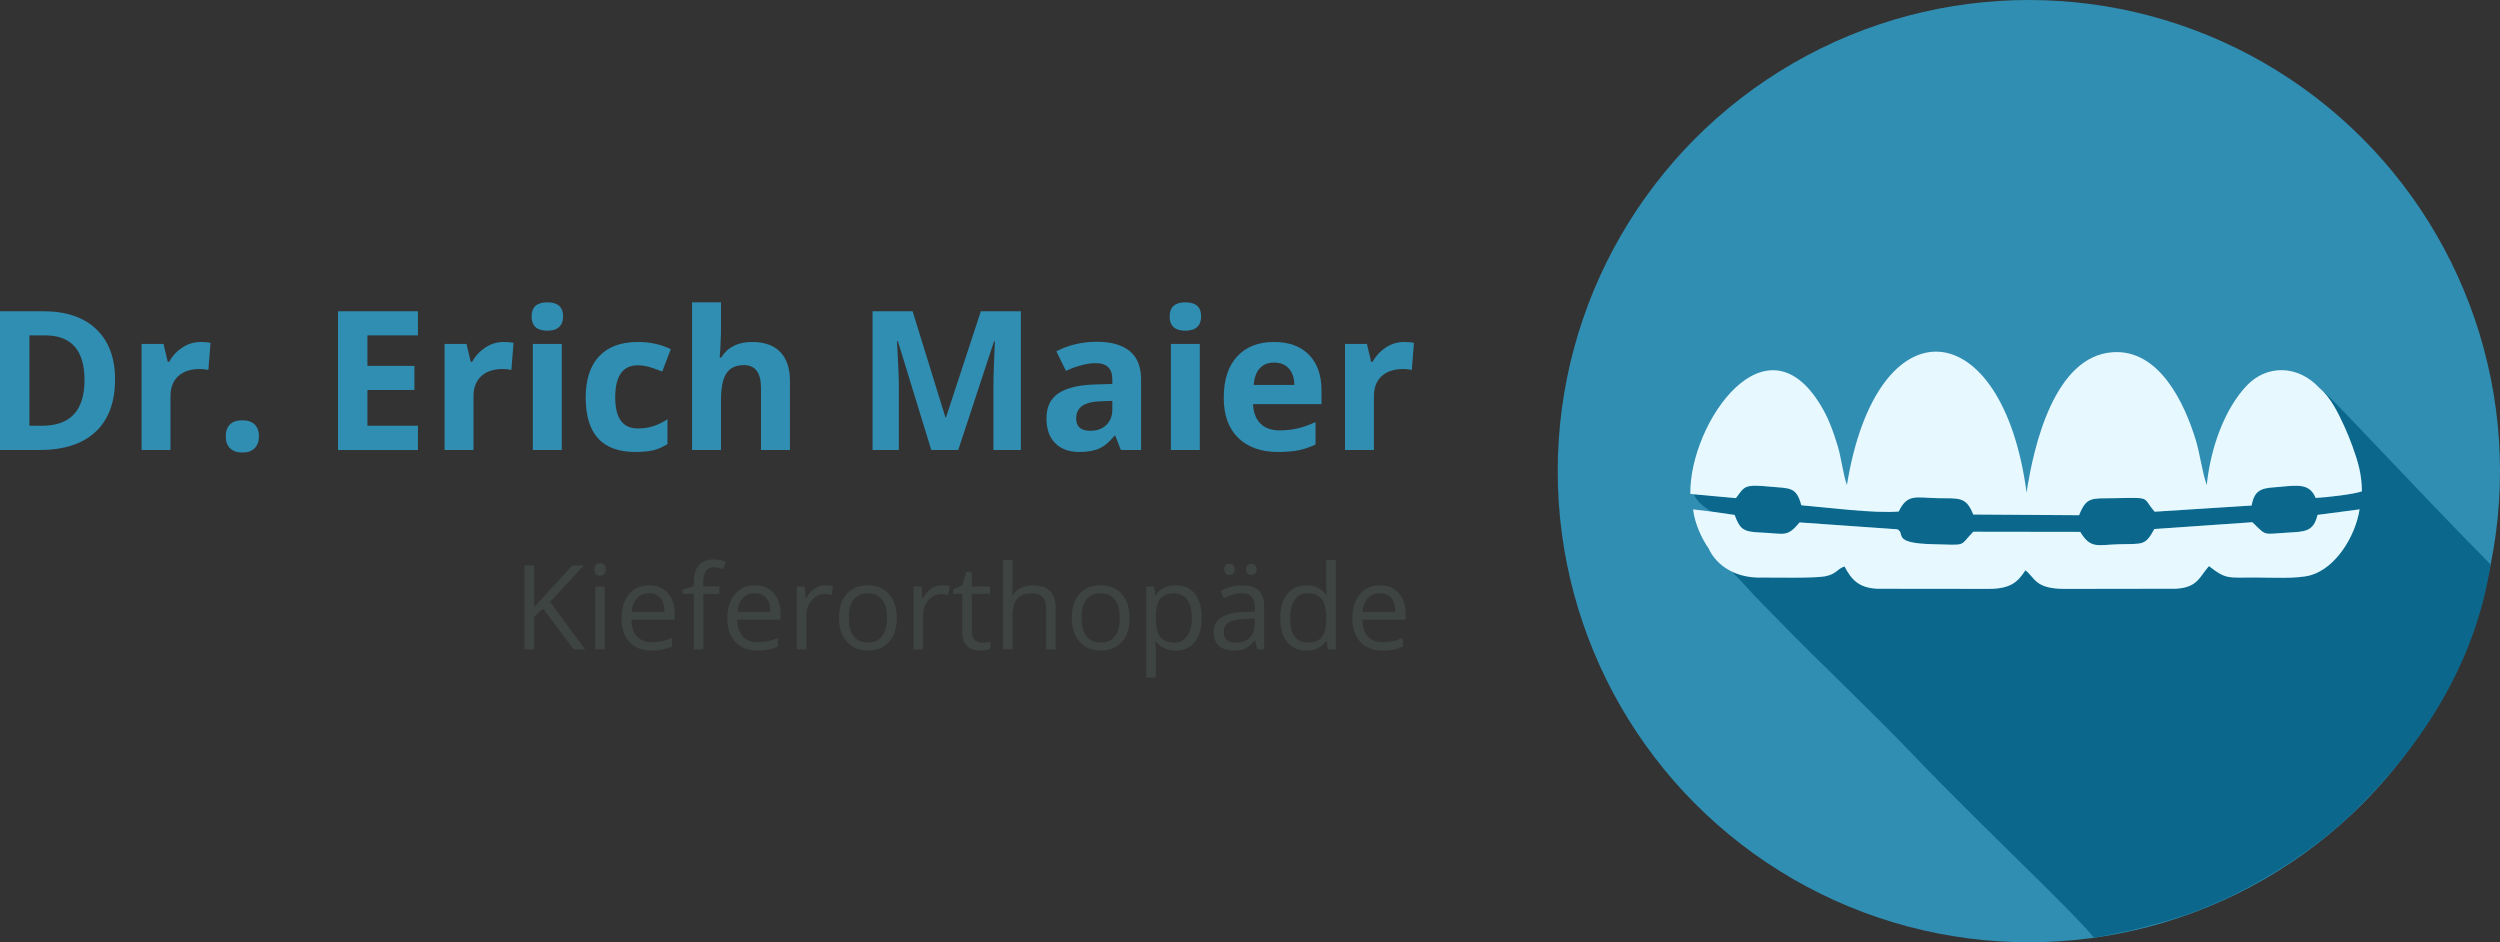 ﻿<?xml version="1.0" encoding="UTF-8"?>
<!DOCTYPE svg PUBLIC "-//W3C//DTD SVG 1.1//EN" "http://www.w3.org/Graphics/SVG/1.1/DTD/svg11.dtd">
<svg xmlns="http://www.w3.org/2000/svg" xml:space="preserve" width="172.453mm" height="65mm" version="1.1" style="shape-rendering:geometricPrecision; text-rendering:geometricPrecision; image-rendering:optimizeQuality; fill-rule:evenodd; clip-rule:evenodd"
viewBox="0 0 15299.55 5766.63"
 xmlns:xlink="http://www.w3.org/1999/xlink">
 <rect x="0" y="0" width="15299.55" height="5766.63" fill="#333333" stroke="none"/>
 <defs>
  <style type="text/css">
   <![CDATA[
    .fil1 {fill:#0B688C}
    .fil0 {fill:#308EB2}
    .fil2 {fill:#E8F8FF}
    .fil3 {fill:#308EB2;fill-rule:nonzero}
    .fil4 {fill:#3E4442;fill-rule:nonzero}
   ]]>
  </style>
 </defs>
 <g id="Ebene_x0020_1">
  <g id="_133756640">
   <circle class="fil0" cx="12416.24" cy="2883.31" r="2883.31"/>
   <path class="fil1" d="M14182.15 2373.41c-1.85,21.1 151.51,206.44 164.19,234.45 18.48,40.85 34.73,80.76 49.46,121.27 34.72,95.45 57.64,171.23 58.67,277.74 -52.09,18.58 -212.92,36.6 -283.21,40.41 -34.98,-88.11 -108.3,-78.2 -211.36,-68.61 -98.34,9.15 -161.19,1.06 -180.21,114.98l-593.38 37.83c-80.46,-91.16 -11.86,-86.56 -246.75,-82.71 -140.11,2.3 -170.29,-10.61 -216,104.26l-647.57 -4.3c-43.77,-111.06 -85.72,-97.91 -218.27,-100.08 -130.17,-2.14 -184.5,-30.05 -237.74,81.61 -144.72,13.13 -443.83,-25.23 -596.15,-38.22 -30.47,-114.5 -71.19,-102.77 -186.47,-113.47 -165.26,-15.33 -158.41,-4.45 -213.69,69.69l-179.09 -17.08 -77.96 -5.89c19.62,47.44 61.89,76.44 105.53,105.31l143.49 20.78c34.42,93.3 55.28,103.37 169.57,108.16 136.31,5.73 150.62,30.62 227.91,-62.32l597.8 42.01c54.29,25.36 -40.62,85.36 218.34,91.3 213.31,4.88 157.71,15.72 246.75,-76.27l654.8 0.92c64.24,105.79 103.5,79.24 237.26,75.54 146.51,-4.05 159.34,11.34 215.96,-93.07l600.11 -41.66c90.96,87.29 58.24,72.41 217.32,63.54 105.05,-5.85 157.32,-5.67 181.35,-108.42l257.39 -33.83c-26.47,167.79 -147,358.84 -298.5,402.67 -81.94,23.7 -243.52,14.2 -338.52,14.24 -171.33,0.04 -179.7,12.26 -284.69,-69.78 -59.37,67.5 -68.92,129.62 -200.13,138.43l-682.79 1.01c-183.44,-0.09 -180.16,-68.05 -240.49,-113.82 -47.66,73.91 -92.97,113.26 -223.78,113.73l-683.5 -0.75c-114.65,-6.02 -157.84,-57.54 -199.46,-136.26 -46.59,14.22 -47.38,47.05 -121.46,60.6 -61.54,11.27 -293.43,7.15 -372.24,7.04 -29.6,-0.05 -217.63,-65.7 -223.76,-59.95 38.71,25.44 139.07,143.78 175.45,180.86 46.38,47.31 85.76,87.09 136.03,138.85 266.87,274.86 560.73,547.12 826.06,825.57 232.01,243.48 577.77,579.48 825.93,824.88 94.82,95.6 214.8,213.52 280.42,293.82 65.98,-10.26 149.49,-28.59 181.26,-34.87 86.19,-17.02 161.89,-40.19 243.04,-61.99 410.42,-110.3 863.34,-383.2 1149.44,-656.93 404.51,-387.03 757.26,-900 853.58,-1530.13 -236.17,-238.37 -488.77,-505.88 -719.52,-747.27 -71.75,-75.08 -356.31,-380.94 -340.37,-333.83z"/>
   <path class="fil2" d="M10623.65 3048.25c55.28,-74.14 48.43,-85.02 213.69,-69.69 115.29,10.7 156.01,-1.03 186.47,113.47 152.33,12.99 451.43,51.35 596.15,38.22 53.24,-111.66 107.57,-83.75 237.74,-81.61 132.55,2.17 174.5,-10.97 218.27,100.08l647.57 4.3c45.71,-114.87 75.89,-101.96 216,-104.26 234.89,-3.85 166.29,-8.45 246.75,82.71l593.38 -37.83c19.02,-113.92 81.87,-105.83 180.21,-114.98 103.06,-9.58 176.38,-19.49 211.36,68.61 70.29,-3.81 231.13,-21.83 283.21,-40.41 -1.03,-106.51 -23.95,-182.29 -58.67,-277.74 -14.73,-40.51 -30.98,-80.42 -49.46,-121.27 -36.79,-81.29 -84.17,-178.34 -153.64,-235.43 -128.9,-138.2 -318.58,-142.76 -441.85,-13.9 -133.42,139.48 -221.5,374.57 -246,609.68 -28.1,-79.32 -41.33,-191 -67.28,-275.93 -67.71,-221.63 -221.28,-555.86 -507.55,-536.88 -356.33,23.62 -483.94,569.41 -527.81,858.92 -146.09,-1104.31 -915.52,-1178.33 -1099.42,-46.33 -24.11,-68.34 -34.2,-166.72 -57.01,-240.86 -25.42,-82.63 -48.5,-148.72 -85.87,-216.39 -341.9,-619.13 -822.29,78.41 -815.45,511.9 90.25,9.55 187.34,16.84 279.19,25.6z"/>
   <path class="fil2" d="M10794.6 3534.38c78.81,0.12 310.7,4.23 372.24,-7.04 74.09,-13.56 74.88,-46.38 121.46,-60.6 41.63,78.72 84.81,130.24 199.46,136.26l683.5 0.75c130.81,-0.47 176.12,-39.82 223.78,-113.73 60.34,45.77 57.05,113.73 240.49,113.82l682.79 -1.01c131.21,-8.82 140.76,-70.94 200.13,-138.43 105,82.04 113.36,69.82 284.69,69.78 95,-0.04 256.58,9.46 338.52,-14.24 151.49,-43.83 272.03,-234.88 298.5,-402.67l-257.39 33.83c-24.02,102.75 -76.3,102.57 -181.35,108.42 -159.08,8.87 -126.36,23.75 -217.32,-63.54l-600.11 41.66c-56.62,104.41 -69.45,89.02 -215.96,93.07 -133.76,3.7 -173.02,30.24 -237.26,-75.54l-654.8 -0.92c-89.04,91.99 -33.44,81.15 -246.75,76.27 -258.97,-5.94 -164.05,-65.93 -218.34,-91.3l-597.8 -42.01c-77.29,92.93 -91.61,68.05 -227.91,62.32 -114.29,-4.79 -135.14,-14.86 -169.57,-108.16l-143.49 -20.78 -110.78 -13.29c9.21,86.43 54.89,182.85 95.61,239.63 31.46,73.85 134.95,187.68 337.65,177.45z"/>
  </g>
  <path class="fil3" d="M704.07 2321.38c0,139.75 -39.65,246.78 -119.13,321.11 -79.69,74.34 -194.45,111.6 -344.7,111.6l-240.24 0 0 -849.17 266.4 0c138.56,0 246.19,36.67 322.9,109.81 76.52,73.14 114.77,175.42 114.77,306.64zm-186.92 4.56c0,-182.36 -80.48,-273.54 -241.44,-273.54l-95.73 0 0 553.03 77.3 0c173.25,0 259.87,-93.16 259.87,-279.49z"/>
  <path id="1" class="fil3" d="M1228.56 2092.83c23.98,0 44,1.78 59.86,5.15l-13.28 166.11c-14.47,-3.77 -31.72,-5.75 -52.33,-5.75 -56.5,0 -100.5,14.47 -132.01,43.6 -31.52,28.94 -47.38,69.58 -47.38,121.91l0 330.23 -177.01 0 0 -649.37 134.19 0 25.97 109.42 8.72 0c20.22,-36.28 47.38,-65.62 81.66,-88.02 34.09,-22.2 71.36,-33.3 111.6,-33.3z"/>
  <path id="2" class="fil3" d="M1381.59 2670.83c0,-32.51 8.72,-57.09 26.16,-73.73 17.44,-16.65 42.61,-24.98 75.92,-24.98 32.31,0 57.09,8.53 74.73,25.58 17.65,17.04 26.37,41.42 26.37,73.14 0,30.53 -8.92,54.71 -26.76,72.35 -17.65,17.65 -42.42,26.37 -74.34,26.37 -32.51,0 -57.68,-8.53 -75.32,-25.77 -17.84,-17.25 -26.76,-41.63 -26.76,-72.94z"/>
  <polygon id="3" class="fil3" points="2557.6,2754.09 2068.6,2754.09 2068.6,1904.92 2557.6,1904.92 2557.6,2052.4 2248.58,2052.4 2248.58,2239.12 2536,2239.12 2536,2386.59 2248.58,2386.59 2248.58,2605.42 2557.6,2605.42 "/>
  <path id="4" class="fil3" d="M3082.88 2092.83c23.98,0 44,1.78 59.86,5.15l-13.28 166.11c-14.47,-3.77 -31.72,-5.75 -52.33,-5.75 -56.5,0 -100.5,14.47 -132.01,43.6 -31.52,28.94 -47.38,69.58 -47.38,121.91l0 330.23 -177.01 0 0 -649.37 134.19 0 25.97 109.42 8.72 0c20.22,-36.28 47.38,-65.62 81.66,-88.02 34.09,-22.2 71.36,-33.3 111.6,-33.3z"/>
  <path id="5" class="fil3" d="M3253.35 1936.64c0,-57.68 32.11,-86.43 96.33,-86.43 64.22,0 96.34,28.74 96.34,86.43 0,27.55 -7.93,48.95 -23.99,64.22 -16.05,15.26 -40.23,23 -72.35,23 -64.22,0 -96.33,-29.14 -96.33,-87.22zm184.54 817.45l-177.01 0 0 -649.37 177.01 0 0 649.37z"/>
  <path id="6" class="fil3" d="M3887.25 2765.98c-201.98,0 -302.87,-111 -302.87,-332.81 0,-110.41 27.35,-194.65 82.26,-252.92 55.1,-58.28 133.79,-87.41 236.27,-87.41 75.13,0 142.52,14.66 202.19,44l-52.33 136.97c-27.95,-11.1 -53.72,-20.42 -77.7,-27.56 -23.99,-7.13 -47.97,-10.7 -71.95,-10.7 -92.18,0 -138.16,65.41 -138.16,196.23 0,126.86 45.98,190.29 138.16,190.29 33.89,0 65.41,-4.56 94.55,-13.68 28.94,-9.12 58.07,-23.39 87.01,-42.62l0 151.84c-28.54,18.23 -57.48,30.92 -86.82,37.86 -29.13,6.94 -66.01,10.51 -110.6,10.51z"/>
  <path id="7" class="fil3" d="M4834.33 2754.09l-177.2 0 0 -379.2c0,-93.76 -34.69,-140.53 -104.46,-140.53 -49.35,0 -85.23,16.85 -107.23,50.54 -22,33.69 -33.1,88.2 -33.1,163.73l0 305.45 -177.01 0 0 -903.88 177.01 0 0 184.35c0,14.27 -1.39,47.97 -3.97,101.09l-4.16 52.33 9.32 0c39.44,-63.42 102.08,-95.14 188.11,-95.14 76.12,0 134,20.41 173.44,61.45 39.44,41.03 59.26,99.9 59.26,176.61l0 423.2z"/>
  <path id="8" class="fil3" d="M5699.35 2754.09l-204.56 -666.21 -5.15 0c7.33,135.59 11.1,225.97 11.1,271.16l0 395.05 -160.95 0 0 -849.17 245.2 0 200.79 649.37 3.57 0 213.29 -649.37 244.99 0 0 849.17 -167.89 0 0 -401.99c0,-18.83 0.4,-40.84 0.99,-65.61 0.59,-24.78 3.17,-90.59 7.73,-197.43l-5.15 0 -219.03 665.03 -164.92 0z"/>
  <path id="9" class="fil3" d="M6859.52 2754.09l-34.29 -88.2 -4.56 0c-29.92,37.66 -60.66,63.82 -92.17,78.29 -31.52,14.47 -72.54,21.81 -123.29,21.81 -62.44,0 -111.4,-17.84 -147.28,-53.52 -35.88,-35.68 -53.72,-86.42 -53.72,-152.23 0,-68.98 24.18,-119.92 72.35,-152.63 48.17,-32.71 120.91,-50.94 218.04,-54.31l112.59 -3.57 0 -28.54c0,-65.81 -33.69,-98.72 -101.09,-98.72 -51.73,0 -112.79,15.66 -182.76,46.98l-58.67 -119.32c74.73,-39.05 157.58,-58.47 248.57,-58.47 87.01,0 153.81,19.03 200.2,56.89 46.58,37.86 69.77,95.54 69.77,173.04l0 432.51 -123.69 0zm-52.33 -300.89l-68.38 2.38c-51.54,1.59 -89.99,10.7 -115.16,27.95 -25.18,17.05 -37.66,43.02 -37.66,77.9 0,49.95 28.74,74.92 86.02,74.92 41.03,0 73.74,-11.89 98.32,-35.48 24.58,-23.59 36.87,-55.1 36.87,-94.16l0 -53.51z"/>
  <path id="10" class="fil3" d="M7158.04 1936.64c0,-57.68 32.11,-86.43 96.33,-86.43 64.22,0 96.34,28.74 96.34,86.43 0,27.55 -7.93,48.95 -23.99,64.22 -16.05,15.26 -40.23,23 -72.35,23 -64.22,0 -96.33,-29.14 -96.33,-87.22zm184.54 817.45l-177.01 0 0 -649.37 177.01 0 0 649.37z"/>
  <path id="11" class="fil3" d="M7797.49 2218.9c-37.66,0 -67,11.89 -88.41,35.67 -21.21,23.79 -33.5,57.49 -36.68,101.09l248.77 0c-0.8,-43.6 -12.09,-77.3 -34.3,-101.09 -22,-23.79 -51.94,-35.67 -89.39,-35.67zm24.97 547.08c-104.66,0 -186.32,-28.94 -245.2,-86.62 -58.87,-57.68 -88.2,-139.35 -88.2,-245 0,-108.82 27.15,-192.86 81.46,-252.33 54.52,-59.47 129.63,-89.2 225.78,-89.2 91.77,0 163.13,26.16 214.27,78.29 51.14,52.33 76.71,124.28 76.71,216.45l0 85.83 -418.83 0c1.98,50.35 16.85,89.79 44.6,118.14 27.95,28.35 67.19,42.42 117.54,42.42 39.04,0 76.12,-4.16 111,-12.29 34.69,-8.13 71.16,-21.01 109.22,-38.85l0 137.17c-31.12,15.46 -64.22,27.16 -99.51,34.69 -35.09,7.53 -78.1,11.3 -128.84,11.3z"/>
  <path id="12" class="fil3" d="M8593.34 2092.83c23.98,0 44,1.78 59.86,5.15l-13.28 166.11c-14.47,-3.77 -31.72,-5.75 -52.33,-5.75 -56.5,0 -100.5,14.47 -132.01,43.6 -31.52,28.94 -47.38,69.58 -47.38,121.91l0 330.23 -177.01 0 0 -649.37 134.19 0 25.97 109.42 8.72 0c20.22,-36.28 47.38,-65.62 81.66,-88.02 34.09,-22.2 71.36,-33.3 111.6,-33.3z"/>
  <polygon class="fil4" points="3580.94,3974.22 3510.64,3974.22 3323.24,3724.91 3269.38,3772.78 3269.38,3974.22 3209.62,3974.22 3209.62,3460.25 3269.38,3460.25 3269.38,3715.07 3502.48,3460.25 3573.27,3460.25 3366.43,3683.52 "/>
  <path id="1" class="fil4" d="M3701.04 3974.22l-58.31 0 0 -385.11 58.31 0 0 385.11zm-63.22 -489.74c0,-13.32 3.24,-23.03 9.83,-29.27 6.6,-6.24 14.76,-9.36 24.6,-9.36 9.35,0 17.51,3.12 24.23,9.48 6.84,6.36 10.2,16.08 10.2,29.15 0,13.2 -3.36,23.04 -10.2,29.4 -6.72,6.48 -14.88,9.71 -24.23,9.71 -9.84,0 -18,-3.24 -24.6,-9.71 -6.59,-6.36 -9.83,-16.2 -9.83,-29.4z"/>
  <path id="2" class="fil4" d="M3987.53 3981.41c-56.98,0 -101.86,-17.39 -134.73,-52.07 -32.99,-34.67 -49.43,-82.9 -49.43,-144.56 0,-62.15 15.24,-111.46 45.83,-148.05 30.6,-36.59 71.62,-54.83 123.21,-54.83 48.24,0 86.51,15.84 114.58,47.63 28.07,31.8 42.23,73.66 42.23,125.61l0 36.95 -265.38 0c1.2,45.23 12.6,79.54 34.19,103.05 21.72,23.39 52.19,35.16 91.66,35.16 41.39,0 82.42,-8.64 122.97,-26.04l0 52.07c-20.64,9 -40.19,15.36 -58.54,19.31 -18.36,3.84 -40.55,5.76 -66.59,5.76zm-15.84 -350.56c-30.95,0 -55.55,10.08 -73.9,30.23 -18.48,20.03 -29.28,47.86 -32.51,83.5l201.32 0c0,-36.71 -8.15,-64.91 -24.59,-84.47 -16.44,-19.55 -39.83,-29.27 -70.31,-29.27z"/>
  <path id="3" class="fil4" d="M4402.29 3634.45l-98.01 0 0 339.77 -58.43 0 0 -339.77 -68.87 0 0 -26.39 68.87 -21.11 0 -21.47c0,-94.66 41.39,-141.93 124.17,-141.93 20.4,0 44.27,4.07 71.63,12.36l-15.12 46.79c-22.44,-7.32 -41.64,-10.92 -57.59,-10.92 -22.08,0 -38.27,7.32 -48.83,21.96 -10.56,14.64 -15.84,38.15 -15.84,70.42l0 24.96 98.01 0 0 45.34z"/>
  <path id="4" class="fil4" d="M4635.28 3981.41c-56.98,0 -101.86,-17.39 -134.73,-52.07 -32.99,-34.67 -49.43,-82.9 -49.43,-144.56 0,-62.15 15.24,-111.46 45.83,-148.05 30.6,-36.59 71.62,-54.83 123.21,-54.83 48.24,0 86.51,15.84 114.58,47.63 28.07,31.8 42.23,73.66 42.23,125.61l0 36.95 -265.38 0c1.2,45.23 12.6,79.54 34.19,103.05 21.72,23.39 52.19,35.16 91.66,35.16 41.39,0 82.42,-8.64 122.97,-26.04l0 52.07c-20.64,9 -40.19,15.36 -58.54,19.31 -18.36,3.84 -40.55,5.76 -66.59,5.76zm-15.84 -350.56c-30.95,0 -55.55,10.08 -73.9,30.23 -18.48,20.03 -29.28,47.86 -32.51,83.5l201.32 0c0,-36.71 -8.15,-64.91 -24.59,-84.47 -16.44,-19.55 -39.83,-29.27 -70.31,-29.27z"/>
  <path id="5" class="fil4" d="M5052.07 3581.9c17.03,0 32.39,1.45 45.95,4.21l-8.04 54.35c-15.95,-3.49 -30,-5.28 -42.23,-5.28 -31.07,0 -57.71,12.59 -79.9,37.91 -22.08,25.31 -33.12,56.87 -33.12,94.54l0 206.6 -58.43 0 0 -385.11 48.24 0 6.6 71.14 2.87 0c14.27,-25.07 31.43,-44.39 51.59,-57.95 20.16,-13.56 42.23,-20.4 66.47,-20.4z"/>
  <path id="6" class="fil4" d="M5488.29 3781.3c0,62.87 -15.84,111.93 -47.39,147.21 -31.67,35.27 -75.35,52.9 -131.13,52.9 -34.43,0 -65.02,-8.04 -91.78,-24.23 -26.63,-16.2 -47.27,-39.47 -61.78,-69.71 -14.64,-30.23 -21.84,-65.62 -21.84,-106.18 0,-62.87 15.72,-111.82 47.15,-146.85 31.31,-35.03 74.98,-52.55 130.65,-52.55 53.98,0 96.69,17.88 128.49,53.75 31.8,35.87 47.63,84.46 47.63,145.65zm-293.46 0c0,49.18 9.84,86.74 29.52,112.53 19.67,25.8 48.59,38.64 86.85,38.64 38.16,0 67.19,-12.84 86.99,-38.51 19.79,-25.67 29.63,-63.23 29.63,-112.65 0,-48.95 -9.84,-86.14 -29.63,-111.58 -19.8,-25.44 -49.07,-38.15 -87.71,-38.15 -38.27,0 -67.06,12.47 -86.5,37.55 -19.44,25.07 -29.15,62.5 -29.15,112.17z"/>
  <path id="7" class="fil4" d="M5766.27 3581.9c17.03,0 32.39,1.45 45.95,4.21l-8.04 54.35c-15.95,-3.49 -30,-5.28 -42.23,-5.28 -31.07,0 -57.71,12.59 -79.9,37.91 -22.08,25.31 -33.12,56.87 -33.12,94.54l0 206.6 -58.43 0 0 -385.11 48.24 0 6.6 71.14 2.87 0c14.27,-25.07 31.43,-44.39 51.59,-57.95 20.16,-13.56 42.23,-20.4 66.47,-20.4z"/>
  <path id="8" class="fil4" d="M6008.85 3933.18c10.32,0 20.28,-0.72 29.88,-2.28 9.6,-1.56 17.16,-3.11 22.79,-4.8l0 44.75c-6.36,3 -15.6,5.52 -27.95,7.56 -12.23,2.04 -23.39,3 -33.23,3 -74.5,0 -111.7,-39.23 -111.7,-117.81l0 -229.16 -55.18 0 0 -28.07 55.18 -24.35 24.6 -82.19 33.71 0 0 89.27 111.81 0 0 45.34 -111.81 0 0 226.64c0,23.27 5.52,41.03 16.55,53.51 11.04,12.36 26.15,18.6 45.34,18.6z"/>
  <path id="9" class="fil4" d="M6402.25 3974.22l0 -249.19c0,-31.43 -7.08,-54.83 -21.48,-70.3 -14.27,-15.48 -36.71,-23.16 -67.19,-23.16 -40.55,0 -70.06,11.04 -88.78,32.99 -18.6,22.07 -27.95,58.18 -27.95,108.33l0 201.32 -58.31 0 0 -547.08 58.31 0 0 165.69c0,19.92 -0.96,36.47 -2.76,49.55l3.48 0c11.52,-18.48 27.84,-33.11 49.07,-43.79 21.24,-10.68 45.48,-15.96 72.59,-15.96 47.14,0 82.54,11.16 106.05,33.6 23.52,22.31 35.27,57.95 35.27,106.66l0 251.35 -58.31 0z"/>
  <path id="10" class="fil4" d="M6912.86 3781.3c0,62.87 -15.84,111.93 -47.39,147.21 -31.67,35.27 -75.35,52.9 -131.13,52.9 -34.43,0 -65.02,-8.04 -91.78,-24.23 -26.63,-16.2 -47.27,-39.47 -61.78,-69.71 -14.64,-30.23 -21.84,-65.62 -21.84,-106.18 0,-62.87 15.72,-111.82 47.15,-146.85 31.31,-35.03 74.98,-52.55 130.65,-52.55 53.98,0 96.69,17.88 128.49,53.75 31.8,35.87 47.63,84.46 47.63,145.65zm-293.46 0c0,49.18 9.84,86.74 29.52,112.53 19.67,25.8 48.59,38.64 86.85,38.64 38.16,0 67.19,-12.84 86.99,-38.51 19.79,-25.67 29.63,-63.23 29.63,-112.65 0,-48.95 -9.84,-86.14 -29.63,-111.58 -19.8,-25.44 -49.07,-38.15 -87.71,-38.15 -38.27,0 -67.06,12.47 -86.5,37.55 -19.44,25.07 -29.15,62.5 -29.15,112.17z"/>
  <path id="11" class="fil4" d="M7194.44 3981.41c-25.08,0 -48,-4.68 -68.75,-13.91 -20.64,-9.24 -38.16,-23.52 -52.19,-42.72l-4.2 0c2.76,22.44 4.2,43.79 4.2,63.95l0 158.25 -58.31 0 0 -557.87 47.39 0 8.15 52.55 2.76 0c15,-21.11 32.51,-36.36 52.43,-45.72 19.92,-9.35 42.71,-14.04 68.51,-14.04 51.1,0 90.58,17.52 118.41,52.43 27.72,34.91 41.63,83.86 41.63,146.97 0,63.34 -14.15,112.53 -42.34,147.56 -28.32,35.03 -67.43,52.55 -117.69,52.55zm-8.4 -349.84c-39.36,0 -67.9,10.91 -85.43,32.63 -17.63,21.83 -26.63,56.51 -27.11,104.14l0 12.96c0,54.11 9,92.86 27.11,116.13 18,23.39 47.04,35.03 86.86,35.03 33.23,0 59.39,-13.44 78.22,-40.43 18.83,-27 28.32,-64.07 28.32,-111.46 0,-48 -9.48,-84.82 -28.32,-110.5 -18.83,-25.67 -45.47,-38.51 -79.66,-38.51z"/>
  <path id="12" class="fil4" d="M7693.18 3974.22l-11.64 -54.83 -2.88 0c-19.19,24.11 -38.27,40.55 -57.35,49.18 -19.19,8.53 -42.95,12.84 -71.5,12.84 -38.27,0 -68.15,-9.84 -89.86,-29.51 -21.6,-19.8 -32.51,-47.76 -32.51,-84.23 0,-77.86 62.26,-118.65 186.55,-122.37l65.39 -2.16 0 -23.87c0,-30.11 -6.49,-52.42 -19.44,-66.82 -13.08,-14.4 -33.84,-21.59 -62.39,-21.59 -32.15,0 -68.38,9.84 -108.94,29.51l-17.88 -44.62c18.95,-10.32 39.71,-18.48 62.26,-24.35 22.68,-5.88 45.35,-8.77 68.03,-8.77 45.95,0 79.9,10.2 102.1,30.6 22.2,20.4 33.23,53.03 33.23,98.01l0 262.98 -43.19 0zm-131.85 -41.03c36.35,0 64.91,-9.95 85.54,-29.87 20.75,-19.92 31.19,-47.75 31.19,-83.62l0 -34.79 -58.43 2.52c-46.31,1.56 -79.78,8.77 -100.29,21.6 -20.52,12.71 -30.71,32.63 -30.71,59.5 0,21.11 6.35,37.19 19.19,48.11 12.72,11.04 30.6,16.55 53.51,16.55zm-69.11 -448.71c0,-12.11 3.12,-20.88 9.36,-26.27 6.12,-5.4 13.56,-8.04 22.31,-8.04 8.88,0 16.56,2.63 23.04,8.04 6.36,5.39 9.6,14.16 9.6,26.27 0,11.76 -3.24,20.52 -9.6,26.15 -6.48,5.77 -14.16,8.64 -23.04,8.64 -8.76,0 -16.19,-2.87 -22.31,-8.64 -6.24,-5.63 -9.36,-14.39 -9.36,-26.15zm133.89 0c0,-12.11 3.12,-20.88 9.36,-26.27 6.12,-5.4 13.56,-8.04 22.31,-8.04 8.64,0 16.2,2.63 22.56,8.04 6.48,5.39 9.71,14.16 9.71,26.27 0,11.76 -3.24,20.52 -9.71,26.15 -6.36,5.77 -13.92,8.64 -22.56,8.64 -8.76,0 -16.19,-2.87 -22.31,-8.64 -6.24,-5.63 -9.36,-14.39 -9.36,-26.15z"/>
  <path id="13" class="fil4" d="M8118.97 3922.63l-3.12 0c-27,39.23 -67.31,58.78 -120.93,58.78 -50.39,0 -89.62,-17.27 -117.7,-51.7 -27.95,-34.43 -41.99,-83.5 -41.99,-146.97 0,-63.58 14.04,-112.89 42.23,-148.05 28.08,-35.15 67.31,-52.79 117.46,-52.79 52.18,0 92.26,18.96 120.21,56.99l4.56 0 -2.4 -27.84 -1.44 -26.99 0 -156.93 58.31 0 0 547.08 -47.38 0 -7.8 -51.59zm-116.73 9.84c39.83,0 68.74,-10.8 86.74,-32.51 17.88,-21.72 26.87,-56.63 26.87,-104.98l0 -12.23c0,-54.59 -9.12,-93.58 -27.24,-116.86 -18.23,-23.39 -47.27,-35.03 -87.1,-35.03 -34.19,0 -60.35,13.32 -78.58,39.95 -18.12,26.52 -27.24,64.06 -27.24,112.65 0,49.19 9,86.26 27.11,111.34 18,25.07 44.51,37.67 79.43,37.67z"/>
  <path id="14" class="fil4" d="M8460.53 3981.41c-56.98,0 -101.86,-17.39 -134.73,-52.07 -32.99,-34.67 -49.43,-82.9 -49.43,-144.56 0,-62.15 15.24,-111.46 45.83,-148.05 30.6,-36.59 71.62,-54.83 123.21,-54.83 48.24,0 86.51,15.84 114.58,47.63 28.07,31.8 42.23,73.66 42.23,125.61l0 36.95 -265.38 0c1.2,45.23 12.6,79.54 34.19,103.05 21.72,23.39 52.19,35.16 91.66,35.16 41.39,0 82.42,-8.64 122.97,-26.04l0 52.07c-20.64,9 -40.19,15.36 -58.54,19.31 -18.36,3.84 -40.55,5.76 -66.59,5.76zm-15.84 -350.56c-30.95,0 -55.55,10.08 -73.9,30.23 -18.48,20.03 -29.28,47.86 -32.51,83.5l201.32 0c0,-36.71 -8.15,-64.91 -24.59,-84.47 -16.44,-19.55 -39.83,-29.27 -70.31,-29.27z"/>
 </g>
</svg>
